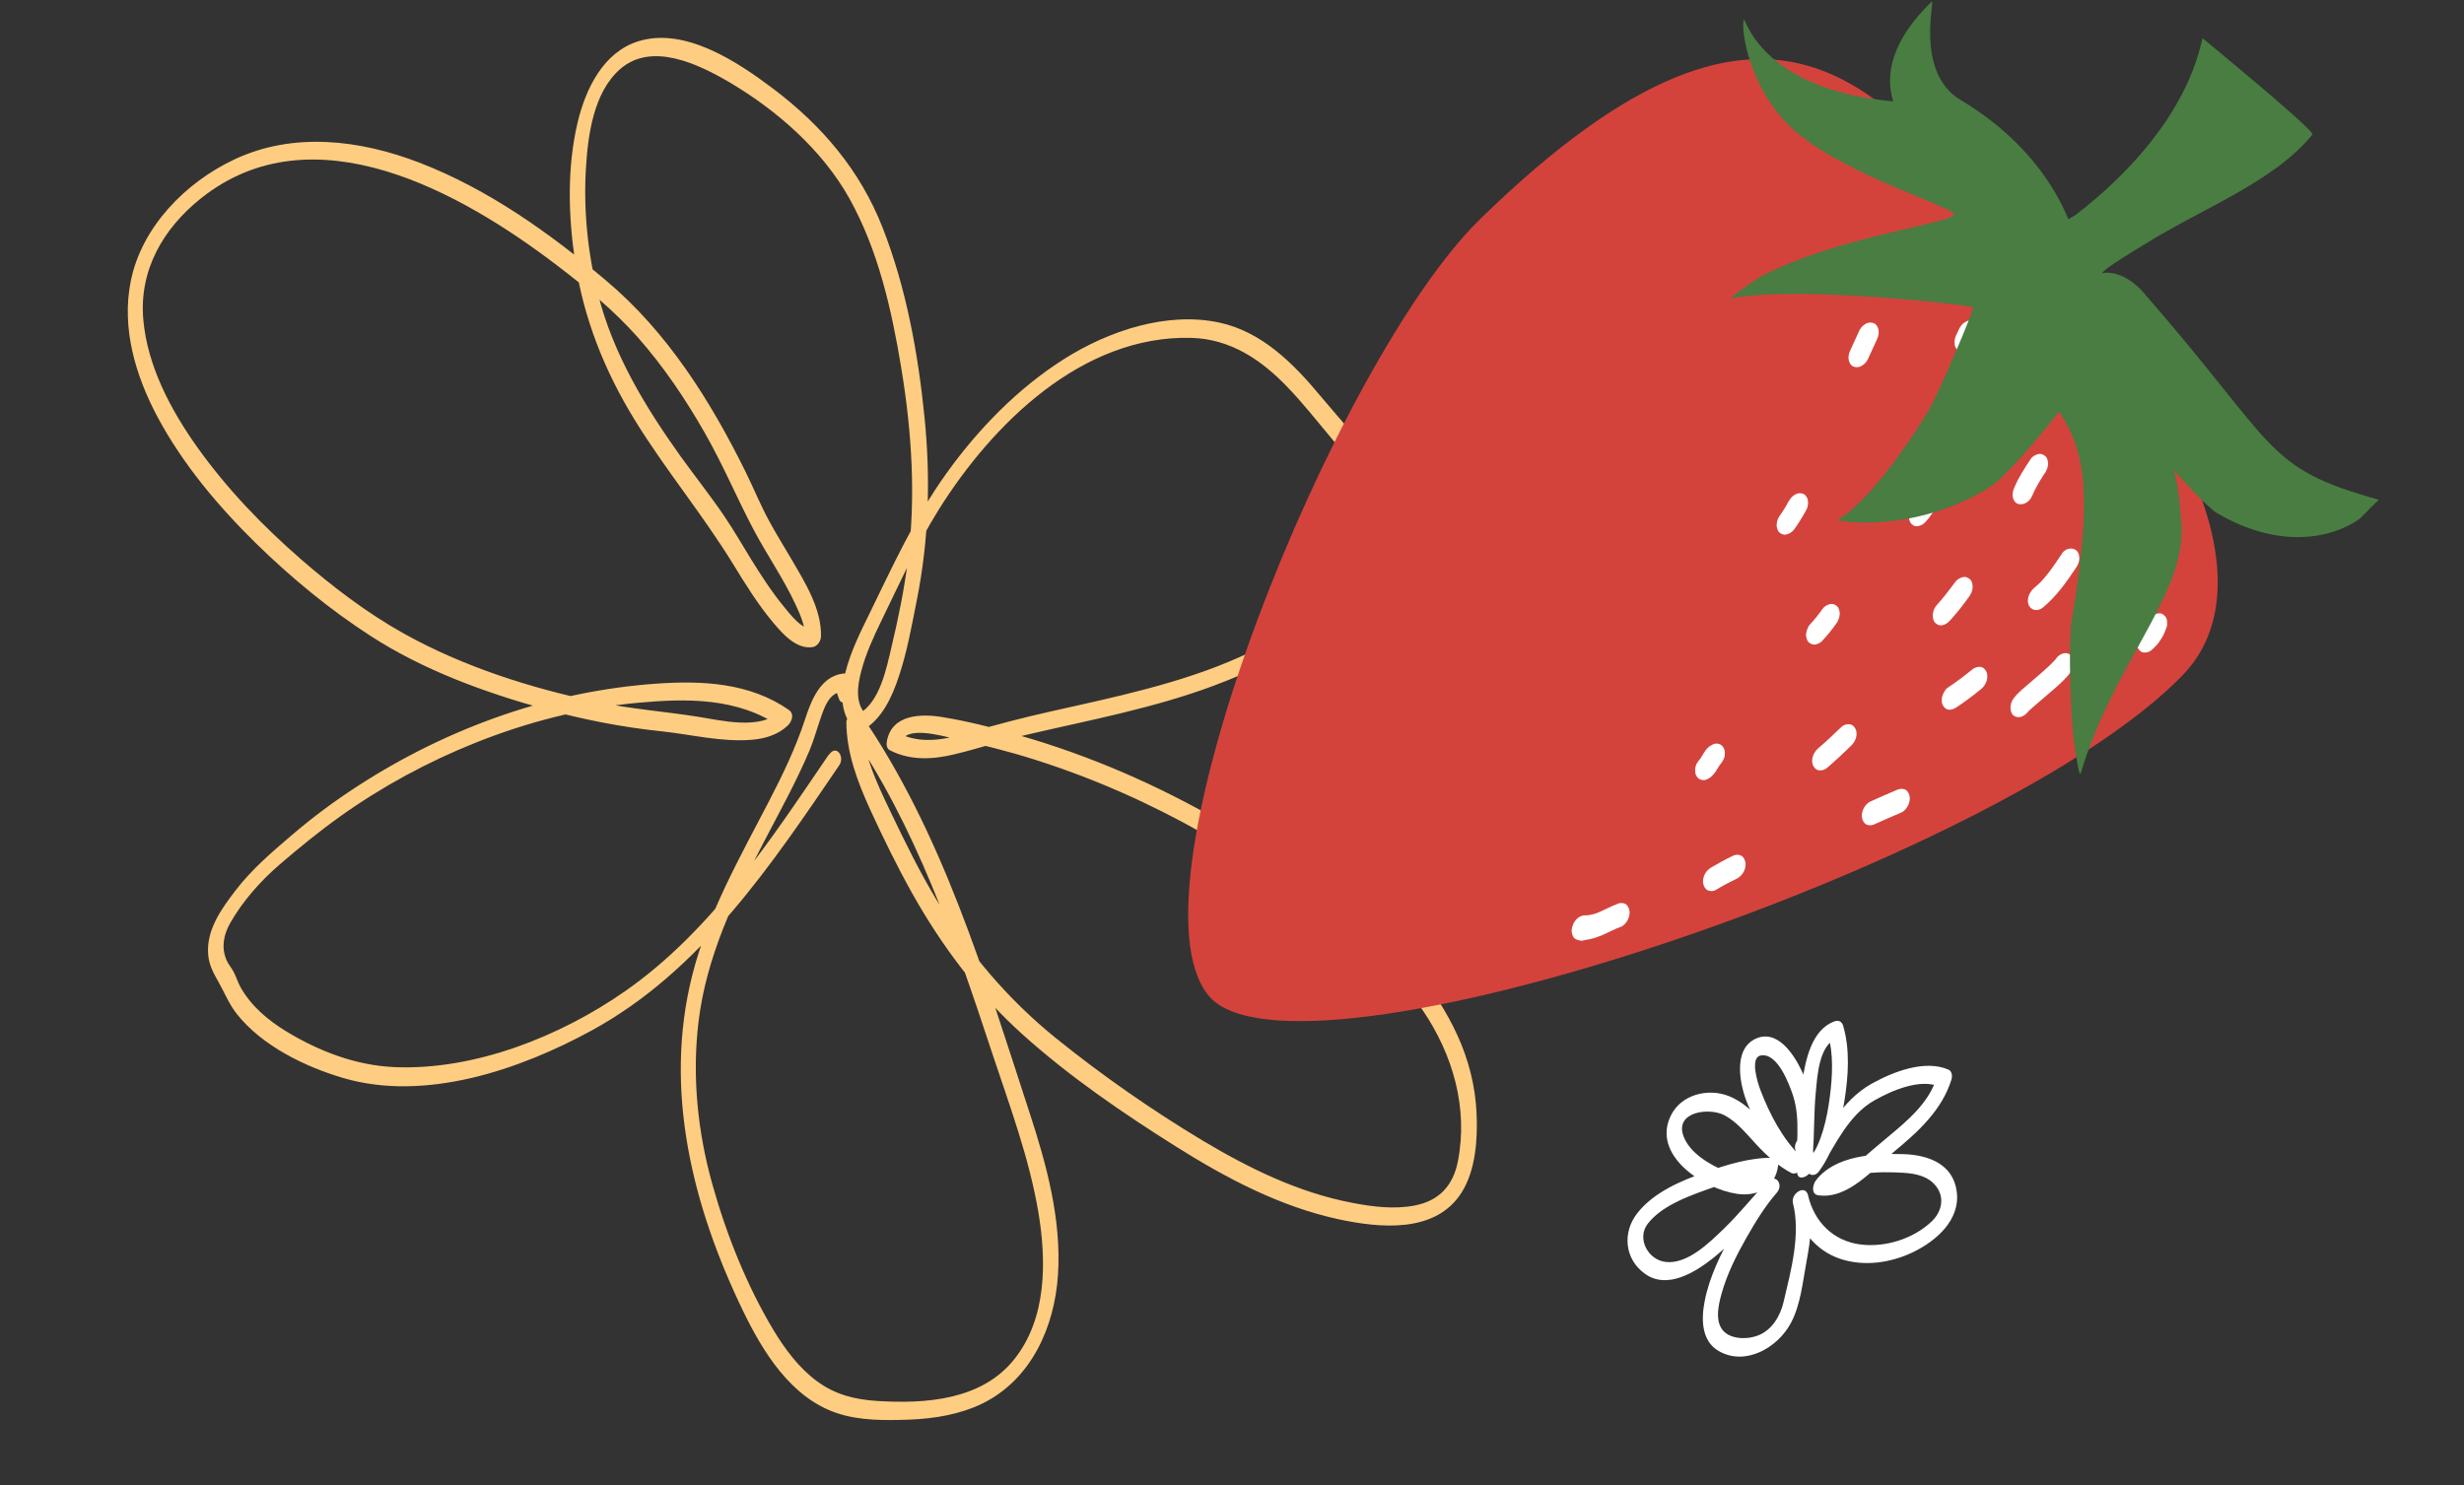 <svg height="136.903" width="227.048" style="max-height: 500px" id="Layer_1" xmlns="http://www.w3.org/2000/svg" version="1.1" viewBox="21.581 0 227.048 136.903">
  
  <rect x="21.581" y="0" width="227.048" height="136.903" fill="#333333" stroke="none"/>
  
  <defs>
    <style>
      .st0 {
        fill: #d3433c;
      }

      .st1 {
        fill: #fff;
      }

      .st2 {
        fill: #fecd81;
      }

      .st3 {
        fill: #497d42;
      }
    </style>
  </defs>
  <path class="st2" d="M97.97,69.52c-5.38,7.9-10.84,16.29-18.8,21.84-5.98,4.17-13.85,7.3-21.23,6.99-3.55-.15-6.94-1.45-9.96-3.28-1.7-1.03-3.29-2.37-4.26-4.13-.23-.43-.37-.9-.59-1.33-.2-.39-.5-.72-.68-1.13-.49-1.16-.27-2.32.34-3.4,1.15-2.03,2.82-3.91,4.58-5.42s3.63-3.04,5.55-4.41c3.87-2.76,8.08-5.04,12.49-6.8,4.75-1.9,9.77-3.19,14.87-3.67,4.52-.42,9.28-.51,13.17,2.19l.1-1.44c-1.89,1.79-5.43.88-7.71.52-3.06-.48-6.14-.71-9.18-1.34-6.11-1.26-12.38-3.26-17.85-6.31-3.41-1.9-6.55-4.3-9.49-6.85-3.55-3.09-6.85-6.52-9.58-10.36-2.44-3.44-4.56-7.43-4.95-11.69-.42-4.57,1.81-8.43,5.31-11.22,10.33-8.24,23.98-.56,32.82,6.19,2.64,2.01,5.22,4.13,7.43,6.62,2.36,2.67,4.36,5.64,6.13,8.73s2.97,6.03,4.55,9.01c1.23,2.33,2.75,4.5,3.86,6.89.46.99.94,2.09.9,3.2l.76-.96c-1.07.16-2.2-1.4-2.77-2.09-1.11-1.35-2.06-2.83-2.98-4.31-.8-1.29-1.55-2.61-2.4-3.87-1.3-1.94-2.78-3.78-4.14-5.68-3.24-4.54-6.18-9.39-7.56-14.85-.95-3.77-1.36-7.73-1.13-11.61.18-3.06.69-7,3.13-9.16,2.91-2.57,7.2-.49,10.02,1.15,4.4,2.58,8.65,6.29,11.15,10.79,2.64,4.75,3.87,10.21,4.75,15.53.98,5.91,1.37,11.92.61,17.88-.34,2.64-.88,5.29-1.5,7.89-.47,1.98-1.06,5.06-3.01,6.17l.68.09c-1.06-1.09-.8-2.72-.45-4.06.42-1.59,1.11-3.1,1.83-4.58,1.7-3.47,3.25-7,5.31-10.29,4.96-7.92,13.23-16.07,23.24-15.82,3.59.09,6.44,1.99,8.86,4.51,1.42,1.47,2.69,3.09,4,4.65,1.43,1.7,2.86,3.48,3.67,5.57,2.86,7.43-6.7,12.3-12.12,14.72s-11.53,3.68-17.42,5c-2.5.56-4.95,1.2-7.4,1.92-2.14.63-4.45,1.14-6.54.06l.27.87c.3-1.59,3.68-.63,4.72-.4,2.6.57,5.18,1.21,7.71,2.02,5.33,1.7,10.47,3.98,15.34,6.74,7.46,4.23,15.38,9.11,20.28,16.34,2.76,4.08,4.18,8.98,3.22,13.89-.43,2.22-1.71,3.63-3.95,4.07-1.92.38-3.94.12-5.84-.25-4.93-.95-9.47-3.18-13.75-5.74-4.68-2.81-9.24-5.99-13.49-9.42-4.44-3.58-8.12-7.94-11.05-12.82-1.55-2.58-2.87-5.28-4.17-7.99s-2.67-5.57-2.68-8.6l-1.26.81c6.23,9.01,9.85,19.6,13.26,29.92,1.6,4.83,3.42,9.67,4.27,14.7.76,4.52.79,9.81-2.22,13.57-3.02,3.78-8.18,4.12-12.65,3.84-2.03-.13-3.84-.58-5.5-1.8-1.69-1.24-2.99-2.99-4.06-4.77-2.46-4.11-4.35-8.87-5.63-13.48-1.34-4.82-1.85-9.86-1.26-14.84.71-5.99,3.29-11.38,6.05-16.67,1.43-2.74,2.94-5.46,4.15-8.31.44-1.03.72-2.1,1.09-3.15.34-.97.75-2.19,1.91-2.35l-.59-.31.34.97c.32.94,1.56-.27,1.29-1.05l-.34-.97c-.08-.25-.36-.34-.59-.31-2.09.28-2.93,2.51-3.5,4.26-.86,2.61-2.03,5.03-3.29,7.47-2.69,5.2-5.66,10.38-7.1,16.11-2.65,10.56.03,21.24,4.66,30.84,1.84,3.81,4.42,8.04,8.65,9.47,2.11.72,4.51.69,6.72.61s4.66-.47,6.75-1.5c4.48-2.22,6.62-7.05,6.93-11.84.33-5.09-1.05-10.16-2.62-14.95-4.13-12.62-7.99-25.79-15.62-36.82-.43-.63-1.26.34-1.26.81.01,2.85,1.04,5.55,2.21,8.11,1.2,2.61,2.47,5.21,3.87,7.71,2.7,4.8,6,9.23,10.1,12.93,4.32,3.9,9.3,7.31,14.22,10.4,4.64,2.92,9.59,5.53,14.98,6.69,3.78.81,8.9,1.32,11.3-2.45,1.32-2.08,1.5-4.94,1.39-7.34-.11-2.48-.73-4.91-1.76-7.16-3.95-8.67-12.65-14.24-20.54-18.96-5.88-3.52-12.11-6.36-18.67-8.35-2.68-.81-5.44-1.57-8.21-2.02-1.98-.33-4.68-.28-5.15,2.18-.06.31-.05.7.27.87,1.86.96,3.93.86,5.92.38,2.3-.55,4.55-1.31,6.86-1.85,5.74-1.33,11.55-2.42,17.09-4.49,3.72-1.39,7.48-3.23,10.66-5.63,2.94-2.23,5.72-5.51,5.73-9.4.01-4.64-3.79-8.3-6.55-11.62-2.48-2.99-5.39-5.94-9.32-6.8-4.86-1.06-10.25.77-14.32,3.34-4.28,2.71-7.94,6.47-10.88,10.58s-4.94,8.54-7.12,13c-1.36,2.78-3.98,7.83-1.3,10.59.17.18.46.22.68.09,1.82-1.04,2.73-3.06,3.37-4.97.77-2.29,1.19-4.69,1.66-7.05,1.11-5.53,1.28-11.16.72-16.77-.59-5.93-1.69-12.02-3.88-17.59-2.07-5.27-5.57-9.38-10.07-12.78-3.24-2.44-8.11-5.71-12.41-4.38-3.25,1-4.87,4.39-5.61,7.47-.98,4.13-.87,8.55-.25,12.73.77,5.28,2.72,10.17,5.51,14.71s6.26,8.71,9.07,13.29c1.14,1.86,2.3,3.74,3.71,5.41.86,1.02,2.12,2.46,3.62,2.23.42-.06.75-.56.76-.96.08-2.55-1.5-5.05-2.74-7.17-.68-1.17-1.4-2.31-2.04-3.5-.8-1.47-1.43-3.03-2.17-4.53-3.25-6.57-7.2-12.87-12.86-17.63-5.17-4.35-10.85-8.42-17.2-10.86-5.46-2.1-11.58-2.86-17.03-.3-4.5,2.11-8.56,6.23-9.56,11.22-.87,4.32.43,8.7,2.46,12.51,2.33,4.36,5.58,8.22,9.09,11.67,3.24,3.17,6.78,6.09,10.59,8.55,4.85,3.13,10.44,5.17,15.97,6.7,3.53.97,7.13,1.68,10.77,2.06,2.76.29,5.58,1.02,8.37.78,1.21-.1,2.4-.46,3.29-1.31.39-.37.63-1.07.1-1.44-3.59-2.5-7.97-2.72-12.2-2.42-4.81.34-9.51,1.31-14.07,2.87-4.75,1.63-9.27,3.85-13.48,6.58-2.11,1.37-4.14,2.87-6.05,4.51-1.86,1.59-3.66,3.12-5.17,5.08-1.33,1.73-2.76,3.71-2.53,6.01.1.95.51,1.68.97,2.49.56.99.95,2.01,1.67,2.91,2.32,2.93,6.26,4.85,9.78,5.89,7.56,2.23,16.28-.75,22.92-4.38,10.04-5.49,16.52-15.2,22.8-24.43.55-.81-.27-1.96-.92-1h0Z"></path>
  <path class="st1" d="M188.64,106.2c.13-1.84.08-3.69.26-5.54.14-1.45.28-4.35,1.94-4.96l-.83-.43c.54,1.88.43,3.92.18,5.84s-.73,4.22-1.94,5.86l1.05.8c1.4-2.25,2.6-5,5.01-6.36,1.58-.89,4.2-2.05,6.01-1.25l-.27-.87c-.72,2.37-2.74,4.03-4.58,5.56-.85.7-1.67,1.42-2.51,2.13-.95.81-2.06,1.71-3.39,1.52l.23,1.34c1.43-1.91,5.06-1.88,7.19-1.75,1.17.07,2.39.34,3.09,1.37s.38,2.27-.5,3.11c-1.68,1.61-4.32,2.43-6.61,2.12-2.49-.34-4.21-2.09-4.78-4.5-.47.23-.94.45-1.4.68.74,2.9-.19,6.28-.86,9.13-.31,1.31-1.08,2.61-2.4,3.1-.85.32-2.1.35-2.89-.21-1.14-.81-.73-2.58-.41-3.71.51-1.8,1.36-3.49,2.28-5.11.82-1.44,1.71-2.9,2.8-4.15.66-.76-.13-1.84-.92-1-1.34,1.43-2.55,2.96-3.97,4.33-1.31,1.26-3.32,3.27-5.33,3.06-1.66-.17-2.72-2.19-1.67-3.53,1.21-1.55,3.39-2.4,5.18-3.05s3.94-1.37,5.9-1.33l-.48-.7c-.17,1.37-2.69.54-3.42.25-1.46-.59-3.31-1.67-3.89-3.23-.84-2.26,2.35-2.68,3.78-1.93,1.17.62,2.07,1.77,2.96,2.72.94,1.01,1.94,1.92,3.16,2.58.71.38,1.49-.95.95-1.46-1.72-1.63-2.92-3.96-3.76-6.16-.25-.65-1-2.99.02-3.19,1.55-.3,2.64,2.65,2.99,3.72.72,2.22.22,4.74.36,7.04.06.96,1.22.3,1.38-.26.28-.99.17-1.87-.23-2.81s-1.61.28-1.29,1.05c.23.55.34,1.01.17,1.59l1.38-.26c-.18-2.95.34-5.8-.94-8.57-.72-1.56-2.31-4.07-4.4-2.99-1.69.88-1.43,3.32-1.01,4.84.31,1.15.89,2.21,1.41,3.27.74,1.5,1.6,2.9,2.82,4.06.32-.49.63-.97.95-1.46-2.51-1.36-3.87-4.46-6.55-5.49-1.9-.74-4.34-.14-5.3,1.77-1.85,3.69,2.98,6.79,6.08,7.25,1.91.28,3.54-.6,3.79-2.62.03-.28-.15-.7-.48-.7-2.09-.04-4.26.64-6.21,1.32-2.24.78-4.8,1.86-6.3,3.8-1.38,1.77-1.17,4.22.72,5.57,2.05,1.47,4.63-.14,6.29-1.46,2.21-1.76,3.93-3.99,5.85-6.03l-.92-1c-1.22,1.4-2.21,3.04-3.11,4.64-1.12,1.99-2.19,4.15-2.62,6.42-.31,1.61-.3,3.63,1.31,4.55,2.47,1.42,5.44-.33,6.64-2.58.91-1.7,1.1-3.84,1.45-5.71.37-2,.65-4.06.14-6.06-.27-1.07-1.6-.15-1.4.68.56,2.38,2,4.39,4.39,5.18,2.2.72,4.65.36,6.71-.64,2.11-1.03,4.33-2.95,4-5.55s-2.68-3.4-4.91-3.47c-2.65-.08-6.35.11-8.09,2.45-.28.38-.44,1.24.23,1.34,2.75.41,5.07-2.43,6.97-4,2.23-1.84,4.45-3.85,5.32-6.7.08-.28.04-.73-.27-.87-2.19-.97-5.13.2-7.08,1.28-2.85,1.59-4.27,4.63-5.92,7.29-.48.77.45,1.61,1.05.8,1.38-1.88,1.99-4.24,2.35-6.52s.52-4.68-.11-6.87c-.12-.42-.41-.58-.83-.43-2.1.78-2.65,3.58-2.95,5.52-.34,2.25-.26,4.52-.41,6.78-.08,1.15,1.36.64,1.42-.27h0Z"></path>
  <g>
    <path class="st0" d="M132.93,91.74c-8.04-9.89,11.75-58.58,25.05-71.56,28.31-27.63,37.42-9.99,48.98,1.34,18.47,18.11,22.84,33.34,15.78,40.67-16.67,17.32-81.95,39.22-89.81,29.55Z"></path>
    <path class="st1" d="M218.53,51.88c-.35.77-.68,1.55-1.11,2.28-.05.09-.11.17-.16.26-.08.13.17-.26.06-.09-.03.04-.06.08-.09.13-.11.16-.23.32-.36.47-.36.4-.68.81-.84,1.34-.08.25-.08.59.04.83.1.21.32.41.56.43.61.05,1.07-.49,1.24-1.03.06-.19-.12.24-.06.14.1-.17-.07.1-.09.12.06-.06.1-.14.16-.2.11-.13.23-.24.34-.37.32-.38.58-.82.83-1.24.41-.71.74-1.47,1.08-2.22.12-.27.21-.57.15-.88-.04-.23-.18-.51-.41-.61-.53-.23-1.13.17-1.35.66h0Z"></path>
    <path class="st1" d="M211.08,60.66c-.12.16-.27.3-.4.45.3-.33.01-.02-.07.06-.09.09-.18.17-.27.26-.41.38-.84.75-1.27,1.12-.38.33-.76.65-1.14.98-.34.31-.69.62-.92,1.02s-.29,1.24.25,1.48,1.09-.19,1.35-.66c-.06.11-.24.33-.09.15.02-.02.04-.04.06-.06.11-.12-.26.25-.12.12s.28-.26.42-.38c.38-.33.76-.66,1.14-.98.79-.68,1.66-1.37,2.31-2.2.19-.24.33-.56.34-.87.01-.24-.04-.56-.23-.74-.43-.41-1.04-.18-1.37.24h0Z"></path>
    <path class="st1" d="M211.58,51.03c-.4.6-.81,1.21-1.25,1.78-.21.27-.43.54-.67.79-.04.04-.07.07-.11.11-.03.03-.14.14,0,0s.03-.03,0,0c-.04.04-.08.07-.11.11-.14.13-.29.26-.43.38-.24.2-.42.49-.51.78-.07.24-.09.59.04.83.27.51.87.53,1.29.18,1.23-1.02,2.13-2.29,3.01-3.61.18-.27.33-.53.34-.87.01-.24-.04-.56-.23-.74-.41-.39-1.07-.21-1.37.24h0Z"></path>
    <path class="st1" d="M203.32,61.7c-.73.59-1.47,1.16-2.25,1.67-.24.15-.43.52-.51.78-.07.24-.09.59.04.83.11.22.3.41.56.43.28.02.5-.09.73-.24.78-.51,1.52-1.08,2.25-1.67.24-.19.42-.49.51-.78.07-.24.09-.59-.04-.83-.11-.22-.3-.41-.56-.43s-.52.07-.73.24h0Z"></path>
    <path class="st1" d="M196.4,72.79c-.83.34-1.65.72-2.47,1.08-.26.12-.5.39-.62.63s-.22.6-.15.88c.05.24.17.5.41.61s.49.09.73-.02c.82-.36,1.64-.74,2.47-1.08.26-.11.5-.39.62-.63s.22-.6.15-.88c-.05-.24-.17-.5-.41-.61s-.48-.08-.73.02h0Z"></path>
    <path class="st1" d="M219.38,57.55c-.02.06-.04.11-.06.17l.12-.3c-.08.19-.17.38-.28.55l.18-.27c-.12.18-.25.34-.4.5l.21-.21s-.08.07-.11.11c-.12.1-.22.21-.3.35-.1.13-.17.27-.21.43-.05.14-.06.29-.04.44,0,.14.02.27.08.39.11.22.3.41.56.43s.54-.07.73-.24c.17-.16.34-.32.49-.49.12-.14.23-.3.33-.46s.2-.31.28-.48c.1-.22.19-.45.27-.68.05-.14.06-.29.04-.44,0-.14-.02-.27-.08-.39-.05-.12-.13-.21-.23-.28-.09-.09-.2-.14-.33-.15-.26-.02-.53.07-.73.24l-.21.21c-.14.17-.23.36-.29.57h0Z"></path>
    <path class="st1" d="M208.7,42.31c-.56.84-1.11,1.68-1.5,2.61-.12.28-.21.57-.15.88.04.23.18.51.41.61.52.23,1.14-.16,1.35-.66.29-.69.67-1.33,1.07-1.96l-.18.27c.08-.13.17-.26.26-.39.11-.12.18-.26.23-.42.07-.14.1-.29.11-.45.01-.24-.04-.56-.23-.74s-.42-.27-.67-.21-.55.22-.7.45h0Z"></path>
    <path class="st1" d="M201.75,53.64c-.55.74-1.11,1.48-1.73,2.16-.2.21-.33.58-.34.87-.01.24.04.56.23.74s.42.27.67.21c.29-.07.5-.23.7-.45.63-.68,1.19-1.41,1.73-2.16.19-.25.33-.55.34-.87.01-.24-.04-.56-.23-.74s-.42-.27-.67-.21c-.27.06-.53.22-.7.45h0Z"></path>
    <path class="st1" d="M191.27,66.99c-.7.67-1.4,1.34-2.14,1.97-.24.2-.42.48-.51.78-.07.24-.09.59.04.83.11.22.3.41.56.43s.53-.07.73-.24c.74-.63,1.44-1.3,2.14-1.97.23-.22.42-.46.51-.78.07-.24.09-.59-.04-.83-.11-.22-.3-.41-.56-.43s-.54.06-.73.24h0Z"></path>
    <path class="st1" d="M181.27,78.87c-.67.32-1.33.68-1.97,1.06-.27.16-.48.35-.62.63-.13.24-.22.6-.15.88.05.24.17.5.41.61.23.1.51.11.73-.02.64-.39,1.3-.74,1.97-1.06.26-.13.49-.38.62-.63s.22-.6.15-.88c-.05-.24-.17-.5-.41-.61s-.49-.09-.73.02h0Z"></path>
    <path class="st1" d="M198.5,45.6c-.1.25-.22.48-.36.71l.18-.27c-.14.22-.31.43-.5.62-.11.12-.18.26-.23.42-.07.14-.1.29-.11.45-.02.14,0,.28.05.41.03.13.08.24.17.33l.19.15c.15.08.31.1.48.06l.25-.08c.18-.09.33-.21.45-.37.22-.23.41-.49.58-.76s.33-.54.45-.84c.08-.14.13-.29.14-.45.04-.14.04-.28.01-.43-.01-.13-.06-.25-.14-.35-.06-.11-.14-.2-.26-.25l-.23-.07c-.17-.02-.34.01-.5.09l-.24.15c-.16.13-.29.3-.39.48h0Z"></path>
    <path class="st1" d="M189.51,56.13c-.35.51-.74.99-1.16,1.44-.11.12-.18.26-.23.42-.07.14-.1.29-.11.45-.02.14,0,.28.05.41.03.13.08.24.17.33.18.17.42.27.67.21l.25-.08c.18-.09.33-.21.45-.37.42-.45.81-.93,1.16-1.44.11-.12.18-.26.23-.42.07-.14.1-.29.11-.45.02-.14,0-.28-.05-.41-.03-.13-.08-.24-.17-.33-.18-.17-.42-.27-.67-.21-.27.06-.54.22-.7.45h0Z"></path>
    <path class="st1" d="M219.45,43.57c-.25.32-.48.65-.69,1-.16.26-.31.53-.44.8s-.21.58-.15.88c.01.13.06.25.14.35.06.11.14.2.26.25.23.1.5.1.73-.02.26-.14.5-.36.62-.63.15-.32.32-.62.51-.92l-.18.27c.14-.21.29-.42.44-.62.19-.24.33-.56.34-.87.02-.14,0-.28-.05-.41-.03-.13-.08-.24-.17-.33-.18-.17-.42-.27-.67-.21-.28.06-.52.23-.7.45h0Z"></path>
    <path class="st1" d="M202.13,30.26l-.28.61c-.08.14-.13.29-.14.45-.04.14-.04.28-.01.43.01.13.06.25.14.35.06.11.14.2.26.25l.23.07c.17.02.34-.01.5-.09l.24-.15c.16-.13.29-.3.39-.48l.28-.61c.08-.14.13-.29.14-.45.04-.14.04-.28.01-.43-.01-.13-.06-.25-.14-.35-.06-.11-.14-.2-.26-.25l-.23-.07c-.17-.02-.34.01-.5.09l-.24.15c-.16.13-.29.3-.39.48h0Z"></path>
    <path class="st1" d="M170.6,83.32c-.52.19-1.01.45-1.51.68-.12.05-.24.11-.36.15-.07.03-.14.06-.21.08-.24.09.17-.04-.02,0-.27.07-.53.13-.8.14h.25c-.08,0-.17,0-.25-.01-.56-.02-.98.38-1.18.88-.09.22-.15.49-.1.73s.16.52.41.61l.14.05c.25.09.48.1.73-.02s.5-.38.62-.63.22-.58.15-.88c-.05-.23-.16-.52-.41-.61l-.14-.05-.87,2.21c.77.03,1.48-.17,2.18-.47.58-.25,1.13-.56,1.72-.77.26-.09.51-.4.62-.63.13-.24.22-.6.15-.88-.05-.24-.17-.5-.41-.61s-.48-.07-.73.02h0Z"></path>
    <path class="st1" d="M179.11,68.77c-.13.12-.26.24-.36.38s-.21.3-.3.46c-.09.14-.16.28-.25.42l.18-.27c-.06.09-.12.17-.19.24l.21-.21s-.04.04-.06.06c-.12.1-.22.21-.3.35-.1.13-.17.27-.21.43-.05.14-.06.29-.04.44,0,.14.02.27.08.39l.14.21c.12.12.26.2.43.22h.25c.18-.05.34-.13.49-.24.13-.11.26-.24.37-.37s.2-.3.3-.45c.09-.14.17-.29.26-.43l-.18.27c.07-.1.14-.2.22-.28l-.21.21s.02-.02.02-.02c.12-.1.22-.21.3-.35.1-.13.17-.27.21-.43.05-.14.06-.29.04-.44,0-.14-.02-.27-.08-.39l-.14-.21c-.12-.12-.26-.2-.43-.22h-.25c-.18.05-.34.13-.49.24h0Z"></path>
    <path class="st1" d="M186.41,46.18c-.19.35-.38.69-.6,1.02l.18-.27c-.11.17-.23.34-.35.51-.19.25-.33.55-.34.87-.02.14,0,.28.05.41.03.13.08.24.17.33.18.17.42.27.67.21.27-.06.53-.22.7-.45.42-.57.79-1.18,1.13-1.8.08-.14.13-.29.14-.45.04-.14.04-.28.01-.43-.01-.13-.06-.25-.14-.35-.06-.11-.14-.2-.26-.25-.56-.25-1.1.18-1.35.66h0Z"></path>
    <path class="st1" d="M192.92,30.45c-.28.61-.56,1.22-.84,1.83-.12.27-.21.58-.15.88.04.23.18.51.41.61s.5.1.73-.02c.26-.14.5-.36.62-.63l.84-1.83c.12-.27.21-.58.15-.88-.04-.23-.18-.51-.41-.61s-.5-.1-.73.02c-.26.14-.5.36-.62.63h0Z"></path>
    <path class="st3" d="M212.88,19.78c10.74-8.33,11.43-15.92,11.67-16.25.43.37,9.71,7.96,10.13,8.84-3.52,4.38-10.21,6.86-15.29,10.03-.97.6-3.93,2.35-4.1,2.78.71-.17,2.28.04,3.82,1.8,12.44,14.25,11.02,16.13,21.68,19.08-.59.51-1.12,1.13-1.69,1.67-.55.52-5.7,3.98-13.26-.46-.82-.48-3.5-3.35-4.07-4.12.46.38.83,4.74.84,5.75.04,6.23-6.34,12.49-9.27,22.28-.21.7-.47-1.9-.6-2.56-.32-1.58-.63-9.33-.24-11.59,2.18-12.85.78-15.97-1.17-19.1-.24.29-4.59,5.88-6.57,7.08-6.87,4.14-13.6,3.08-13.86,2.9,3.23-1.79,7.69-8.84,8.47-10.22,1.01-1.78,4.14-9.19,4.03-9.37-.12-.19-16.35-2.04-22.26-.82-.37.08,2.09-1.68,2.61-1.96,6.84-3.7,17.79-4.95,17.87-5.78.07-.66-10-3.6-14.69-7.74-4.11-3.63-5-9.31-4.65-10.25.25.4,2.08,6.52,13.74,7.57,0-.34-1.77-4.05,3.57-9.2.34-.33-1.58,6.45,2.58,9.03,1.19.74,7.11,4.11,10.01,11.04"></path>
  </g>
</svg>